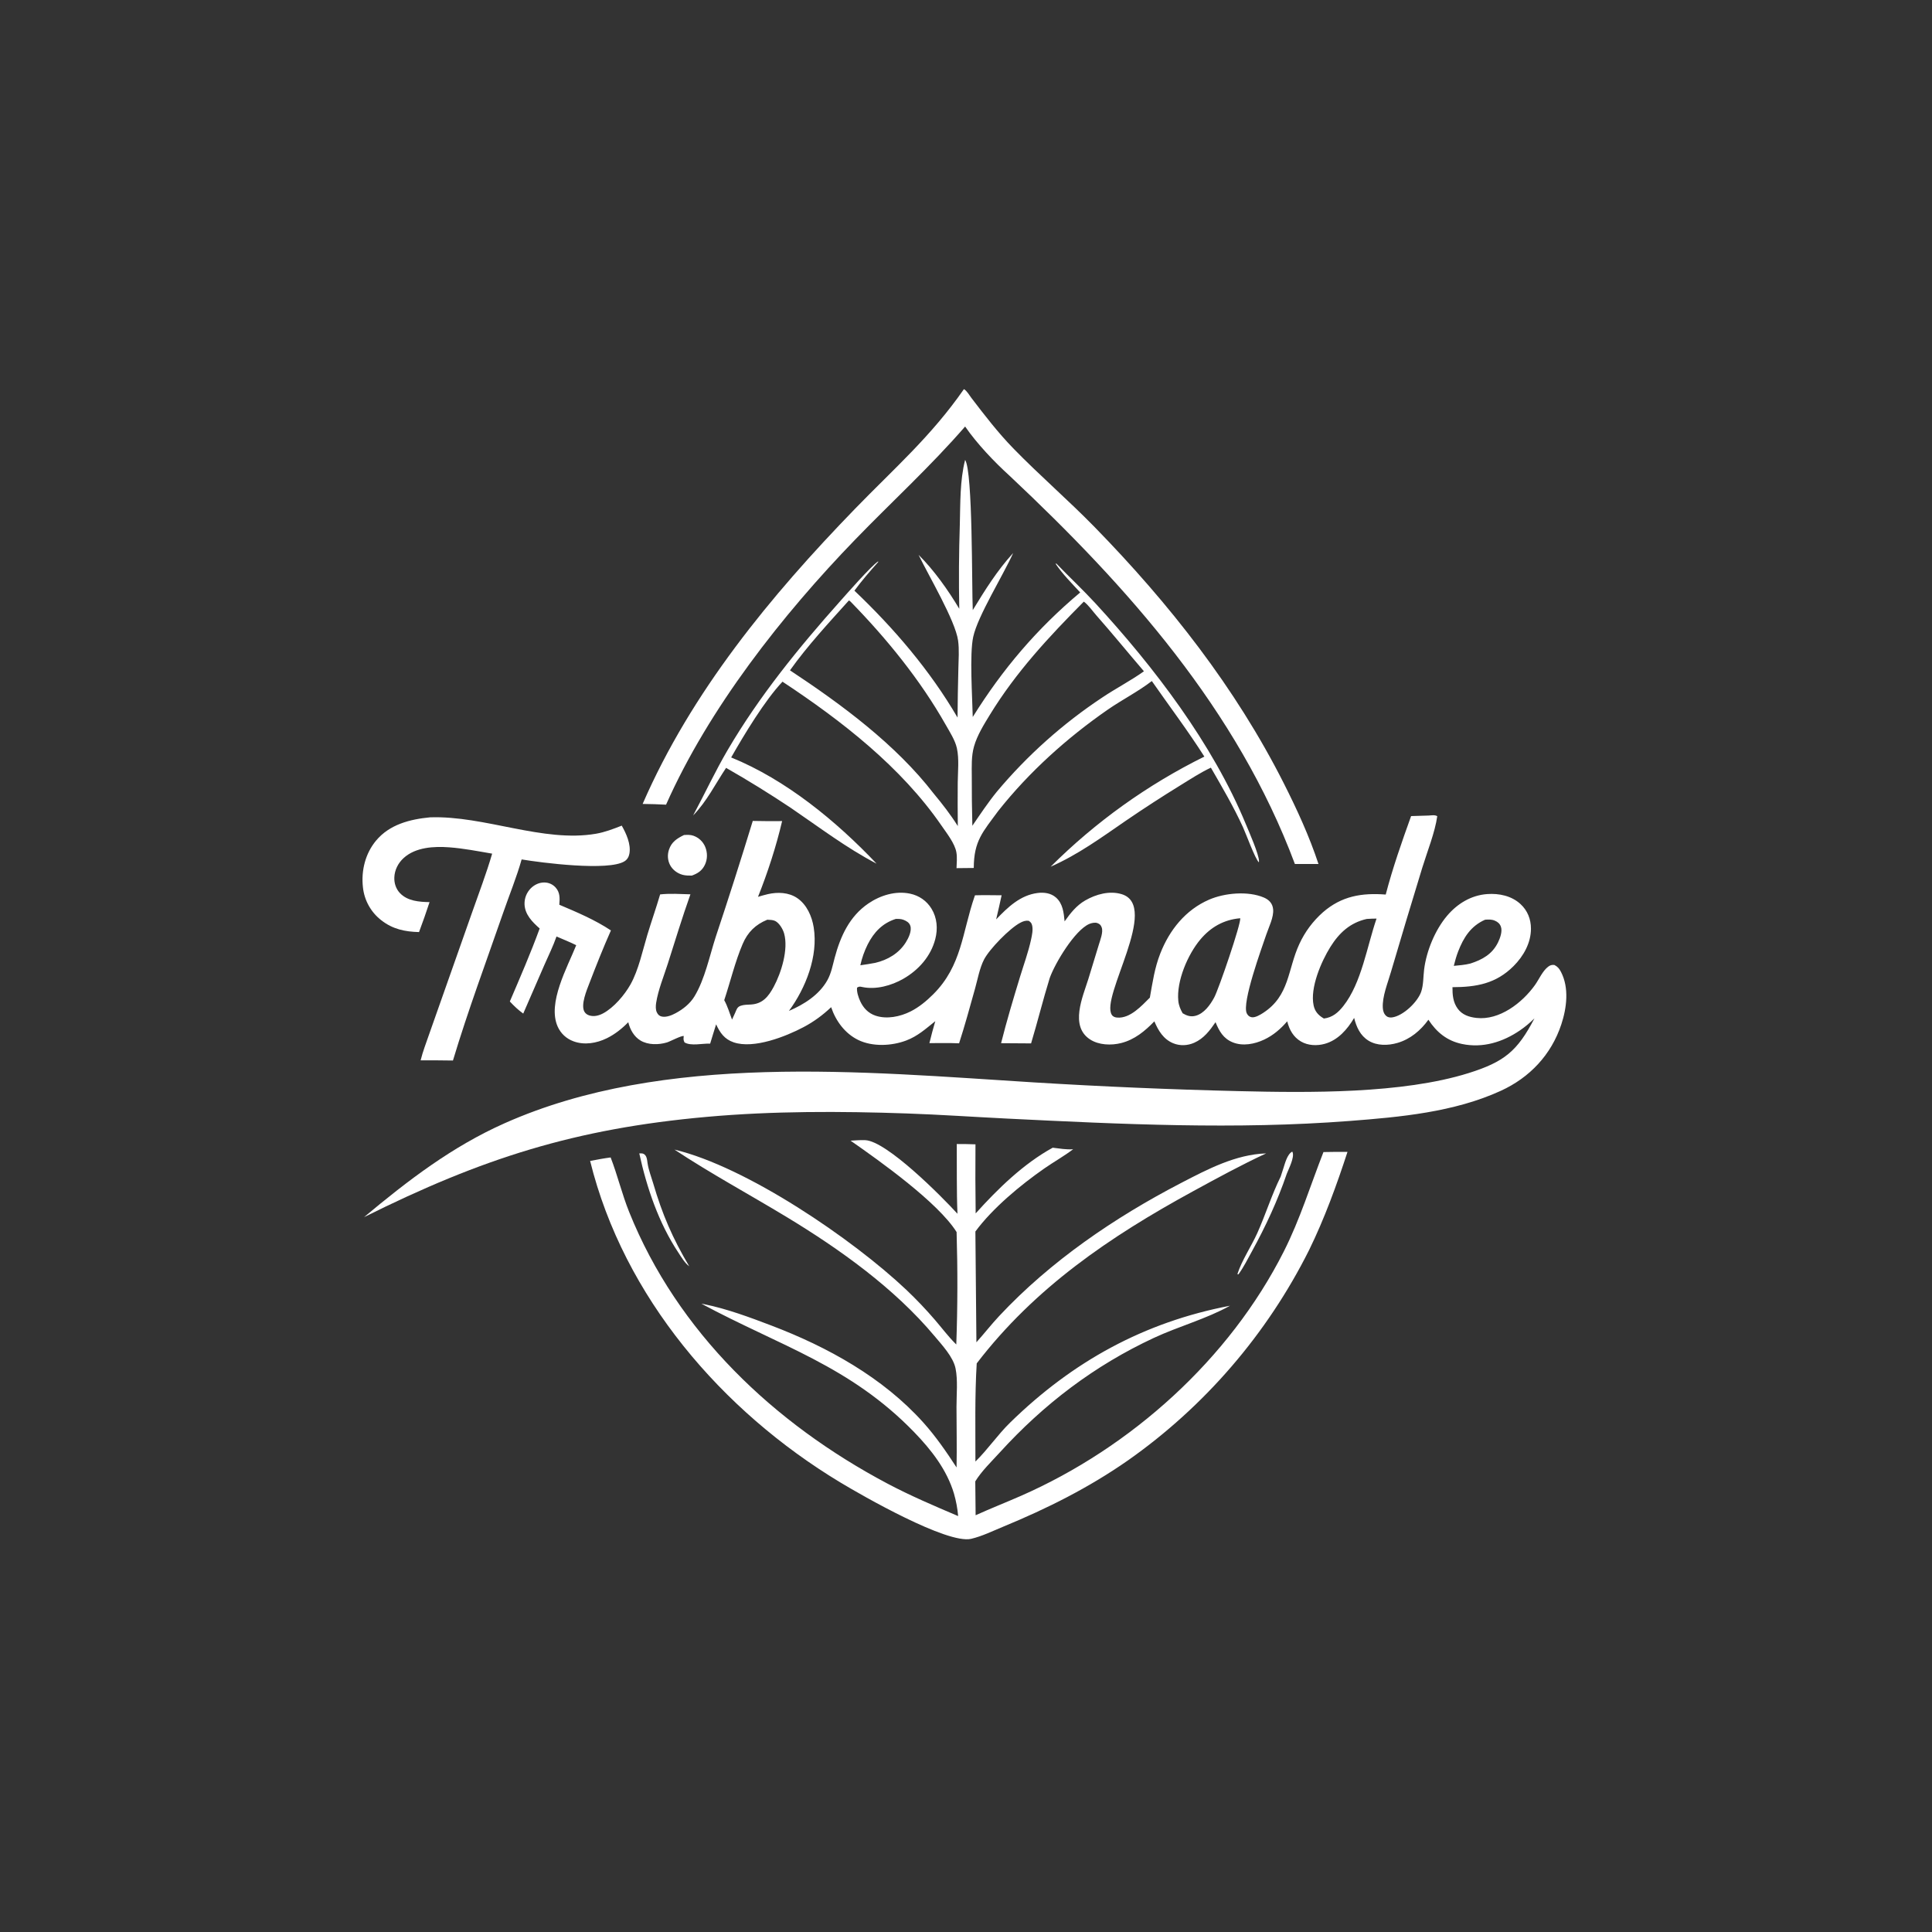 <?xml version="1.0" encoding="utf-8" ?>
<svg xmlns="http://www.w3.org/2000/svg" xmlns:xlink="http://www.w3.org/1999/xlink" width="1024" height="1024">
	<rect width="100%" height="100%" fill="#333333" stroke="none"/>
	<path fill="white" d="M338.83 611.318C339.301 611.328 340.321 611.269 340.803 611.444C342.89 612.201 342.945 614.738 343.227 616.589C343.779 620.207 345.179 623.7 346.21 627.207C351.097 643.833 356.469 656.278 365.311 671.171C362.948 669.46 361.076 666.221 359.484 663.816C349.103 648.143 342.813 629.571 338.83 611.318Z"/>
	<path fill="white" d="M678.79 623.617L680.149 619.436C681.048 616.711 682.225 611.738 684.91 610.382C684.978 610.508 685.066 610.626 685.115 610.761C686.125 613.544 683.117 619.31 682.027 622.084C677.119 636.509 670.863 649.91 663.543 663.259C661.297 667.354 659.145 671.643 656.403 675.425L655.836 675.314C658.196 667.975 663.216 660.623 666.411 653.515C670.798 643.752 674.051 633.177 678.79 623.617Z"/>
	<path fill="white" d="M362.547 442.576C364.239 442.476 365.885 442.379 367.51 442.949Q368.036 443.132 368.539 443.369Q369.042 443.607 369.518 443.896Q369.994 444.185 370.436 444.522Q370.879 444.86 371.283 445.242Q371.687 445.625 372.049 446.047Q372.411 446.47 372.727 446.929Q373.042 447.387 373.307 447.876Q373.573 448.366 373.785 448.88C375.041 451.922 375.031 455.432 373.582 458.409C372.068 461.521 369.826 462.944 366.669 464.086C365.069 464.091 363.39 464.085 361.832 463.675C359.044 462.941 356.448 461.014 355.12 458.436C353.831 455.933 353.681 453.014 354.564 450.352C355.927 446.245 358.837 444.373 362.547 442.576Z"/>
	<path fill="white" d="M227.938 433.205C256.863 432.197 287.848 446.755 315.897 441.894C320.659 441.069 325.054 439.363 329.536 437.604C331.934 441.816 334.469 447.427 333.611 452.372C333.321 454.044 332.541 455.496 331.096 456.437C322.727 461.892 286.604 457.23 276.482 455.512C273.796 464.99 270.018 474.203 266.788 483.511C257.734 509.609 248.023 535.647 240.072 562.098C234.37 561.967 228.649 562.021 222.945 561.986C224.09 557.305 225.904 552.702 227.464 548.141L250.08 484.003C253.734 473.547 257.767 463.079 260.851 452.451C253.357 451.169 245.738 449.663 238.15 449.102C230.054 448.503 220.339 448.992 213.998 454.72C211.055 457.378 209.154 461.059 209.004 465.051C208.888 468.125 209.859 471.144 212.003 473.388C216.044 477.618 222.193 478.034 227.671 478.148Q225.055 486.143 222.098 494.019C214.69 493.845 208.161 492.492 202.177 487.82Q201.664 487.426 201.171 487.007Q200.679 486.588 200.208 486.144Q199.737 485.7 199.29 485.233Q198.843 484.766 198.419 484.276Q197.996 483.787 197.599 483.277Q197.201 482.767 196.83 482.237Q196.458 481.707 196.115 481.159Q195.771 480.611 195.455 480.047Q195.14 479.482 194.853 478.902Q194.567 478.322 194.31 477.728Q194.054 477.134 193.828 476.528Q193.602 475.922 193.407 475.305Q193.212 474.689 193.048 474.063Q192.885 473.437 192.754 472.803Q192.622 472.17 192.523 471.531Q192.424 470.891 192.358 470.248C191.366 461.475 193.62 452.379 199.318 445.542C206.469 436.96 217.29 434.221 227.938 433.205Z"/>
	<path fill="white" d="M510.904 206.246C512.457 207.104 513.754 209.465 514.869 210.923C521.904 220.126 528.897 229.236 536.982 237.558C550.938 251.925 566.193 265.029 580.19 279.371C619.794 319.951 654.814 364.441 680.455 415.2C687.429 429.006 693.968 443.226 698.82 457.93L686.319 457.932C655.734 376.09 597.91 311.188 535.182 252.25C526.892 244.716 517.904 235.271 511.532 226.066C493.212 247.169 472.678 265.934 453.262 285.987C414.699 325.816 375.619 375.499 353.023 426.492Q346.821 426.164 340.61 426.102C366.44 366.725 408.388 315.849 453.086 269.766C474.134 248.065 493.382 231.424 510.904 206.246Z"/>
	<path fill="white" d="M450.819 604.577C453.366 604.441 455.982 604.21 458.531 604.304C469.932 604.723 499.118 634.132 507.478 643.318C506.97 631.043 507.203 618.645 507.108 606.355C510.41 606.301 513.721 606.434 517.023 606.518Q516.872 624.824 517.122 643.13C528.828 630.118 542.444 616.816 557.961 608.306C561.626 608.745 565.068 609.383 568.782 609.124C563.958 612.791 558.534 615.814 553.546 619.286C540.906 628.086 526.07 640.366 516.976 652.725L517.516 711.438C521.618 706.864 525.387 702.01 529.59 697.516C556.822 668.402 590.837 645.248 626.064 626.968C640.095 619.687 654.989 611.856 671.075 611.327C657.906 617.44 645.004 624.483 632.261 631.44C588.326 655.426 548.456 682.479 517.682 722.624C516.627 739.859 517.024 757.376 516.993 774.646C523.537 768.246 528.757 760.477 535.38 754.008C568.49 721.661 606.319 700.778 651.936 692.066C639.339 699.073 624.731 702.99 611.598 709.1C580.098 723.758 553.214 744.234 529.883 769.857C525.56 774.605 520.267 779.686 516.916 785.163L517.101 803.111C525.015 799.517 533.122 796.346 541.082 792.852C599.468 767.217 651.633 720.408 680.512 663.166C689.089 646.166 694.55 628.267 701.463 610.612C705.702 610.476 709.96 610.533 714.202 610.51C708.48 628.076 701.989 645.933 693.858 662.529Q691.778 666.684 689.571 670.772Q687.364 674.861 685.032 678.879Q682.7 682.898 680.245 686.842Q677.79 690.787 675.215 694.654Q672.639 698.521 669.946 702.307Q667.252 706.093 664.443 709.794Q661.635 713.495 658.713 717.107Q655.791 720.72 652.759 724.241Q649.728 727.761 646.589 731.187Q643.45 734.612 640.207 737.94Q636.964 741.267 633.62 744.492Q630.276 747.718 626.834 750.839Q623.392 753.959 619.855 756.973Q616.319 759.986 612.691 762.889Q609.063 765.792 605.347 768.581Q601.632 771.37 597.832 774.044C577.079 788.53 555.022 799.562 531.696 809.181C526.237 811.432 520.474 814.271 514.731 815.61C502.081 818.558 457.083 792.777 445.353 785.701C382.633 747.867 330.599 687.449 312.778 615.326C316.398 614.625 320 613.952 323.656 613.468C327.321 622.946 329.665 632.908 333.481 642.404C359.105 706.162 410.29 754.501 470.321 786.312C482.511 792.772 495.162 798.149 507.844 803.557Q507.308 797.469 505.613 791.598C501.862 779.02 493.589 768.436 484.59 759.134C450.495 723.89 413.538 713.477 371.755 690.981C372.254 691.068 372.753 691.152 373.25 691.253C385.384 693.721 397.308 698.175 408.851 702.567C438.543 713.865 467.97 730.085 489.435 754.036C496.064 761.433 501.585 769.482 506.998 777.776C507.209 767.077 506.975 756.332 506.961 745.628C506.952 739.211 507.733 731.561 506.465 725.318C505.213 719.158 499.255 712.848 495.303 708.128C474.056 682.757 445.167 662.14 417.024 645.094C397.165 633.066 376.864 622.126 357.468 609.305C395.789 618.454 451.947 656.762 480.371 683.634Q488.424 691.274 495.651 699.699C499.212 703.857 502.552 708.311 506.425 712.182L506.852 712.602C507.574 692.914 507.604 672.711 507.018 653.019C497.171 637.323 466.36 615.399 450.819 604.577Z"/>
	<path fill="white" d="M511.535 243.75C515.673 250.109 515.027 311.361 515.588 323.368C522.102 312.704 528.524 302.37 537.004 293.105C531.637 305.068 518.271 326.374 515.829 337.524C513.814 346.726 515.362 369.5 515.574 380.023C531.428 354.585 549.564 333.273 572.53 314.012C568.079 309.172 563.131 304.256 559.48 298.78L559.908 298.712C566.692 305.789 573.911 312.51 580.547 319.714C611.617 353.444 642.647 394.068 660.281 436.713C661.848 440.505 667.367 452.958 667.295 456.487C667.292 456.644 667.251 456.798 667.236 456.954C667.232 456.997 667.237 457.04 667.238 457.082C665.104 454.89 660.566 442.305 658.817 438.464C653.868 427.595 647.747 417.208 641.788 406.87C636.206 409.509 630.93 412.973 625.673 416.207Q611.077 425.194 596.921 434.86C583.747 443.907 571.55 452.888 556.858 459.371Q561.313 454.928 565.946 450.669Q570.578 446.41 575.379 442.343Q580.181 438.276 585.143 434.407Q590.106 430.538 595.221 426.874Q600.337 423.21 605.597 419.757Q610.857 416.304 616.254 413.067Q621.65 409.83 627.173 406.815Q632.696 403.8 638.337 401.012C629.631 387.326 619.774 374.275 610.491 360.966C603.209 366.577 594.71 370.873 587.115 376.138C565.563 391.079 545.37 409.223 529.088 429.818C520.93 440.957 516.171 445.606 516.117 460.043L506.977 460.136C507.075 457.446 507.365 454.43 506.911 451.786C506.102 447.062 501.775 441.603 499.091 437.698C477.633 406.477 446.061 382.012 414.746 361.306C405.49 371.012 394.232 389.666 387.534 401.461C416.577 413.265 443.222 435.191 464.604 457.759C448.602 449.433 434.064 438.335 419.167 428.203Q402.375 416.994 384.842 406.985C379.132 415.536 374.621 424.783 367.369 432.211C373.594 420.616 379.096 408.722 385.774 397.359C402.523 368.859 423.264 343.374 445.204 318.759C449.111 314.375 461.387 300.328 465.403 297.555L465.485 297.848C461.132 302.731 456.721 307.788 452.863 313.069C473.841 333.02 492.888 355.263 507.522 380.321Q507.613 367.432 507.952 354.546C508.05 349.609 508.483 344.409 507.807 339.506C506.34 328.877 492.029 304.869 486.869 294.084C494.982 302.11 502.596 312.87 508.429 322.661Q507.993 300.361 508.721 278.068C509.031 266.764 508.727 254.747 511.535 243.75ZM574.447 318.869C555.888 337.553 538.471 356.27 524.653 378.848C521.466 384.054 517.921 389.733 516.246 395.642C514.787 400.789 515.047 406.147 515.065 411.44Q515.018 424.556 515.37 437.668C519.565 431.55 523.713 425.302 528.402 419.546Q534.445 412.342 540.991 405.591Q547.537 398.84 554.551 392.577Q561.565 386.314 569.012 380.572Q576.458 374.83 584.298 369.638C591.458 364.826 599.329 360.782 606.311 355.793C597.864 345.953 589.69 335.904 581.109 326.177C579.126 323.929 576.826 320.591 574.447 318.869ZM449.92 318.263C439.249 330.13 427.958 342.281 418.706 355.292C445.99 373.31 474.809 394.572 494.924 420.67C499.504 426.17 503.84 431.769 507.661 437.833Q507.518 426.333 507.62 414.832C507.677 408.963 508.43 402.277 507.166 396.539C506.232 392.297 503.365 387.902 501.226 384.124C487.754 360.324 469.959 338.481 450.894 318.952C450.426 318.472 450.588 318.63 449.92 318.263Z"/>
	<path fill="white" d="M757.302 432.25C758.76 432.171 760.477 431.815 761.774 432.594C760.595 441.125 756.408 451.516 753.816 459.97Q745.372 487.507 737.238 515.137C735.567 520.998 732.536 528.181 732.923 534.27C733.029 535.941 733.541 537.513 734.881 538.601C735.657 539.231 736.833 539.383 737.811 539.254C743.645 538.483 751.372 531.128 753.266 525.609C754.497 522.022 754.341 517.534 754.821 513.762C756.061 504.019 760.61 492.91 766.986 485.377C772.414 478.965 779.723 474.486 788.245 473.877C794.559 473.426 801.139 474.795 805.912 479.188C809.614 482.595 811.43 487.18 811.437 492.179C811.447 499.793 807.471 506.808 802.207 512.065C792.883 521.377 782.493 523.191 769.833 523.227C769.812 527.302 770.13 531.221 772.627 534.641C775.005 537.897 778.645 539.075 782.517 539.519C794.714 540.918 806.79 531.551 813.52 522.154C815.702 519.108 817.548 514.674 820.518 512.402C821.613 511.565 822.469 511.309 823.85 511.452C825.582 512.335 826.421 513.352 827.323 515.076C831.762 523.557 830.413 534.233 827.518 542.98C822.194 559.06 810.773 571.136 795.482 578.141C770.709 589.49 742.142 592.07 715.279 594.137C654.895 598.783 594.347 595.862 533.951 592.881C516.163 592.003 498.399 590.772 480.596 590.154C445.459 588.933 409.668 588.821 374.627 591.962C304.684 598.232 255.645 613.895 192.949 645.109C216.329 625.598 239.568 607.745 267.564 595.296C352.235 557.645 457.389 568.068 547.826 573.682Q602.216 577.021 656.693 578.324C693.613 579.203 743.203 579.78 778.343 568.772C797.298 562.834 804.272 557.119 813.285 539.751Q809.733 543.296 805.594 546.135C796.53 552.327 785.901 555.621 774.954 553.339C766.955 551.671 761.446 547.142 757.086 540.479C752.941 546.204 747.483 550.814 740.579 552.796C735.674 554.205 729.863 554.347 725.38 551.599C720.931 548.872 718.951 544.363 717.722 539.518C714.134 545.587 709.154 551.326 702.09 553.268C698.011 554.389 693.298 554.196 689.579 552.039C685.501 549.674 683.36 545.766 682.253 541.32C678.755 545.367 674.87 548.744 669.996 551.029C664.961 553.39 658.747 554.617 653.419 552.482C648.376 550.462 646.196 546.522 644.258 541.786C641.219 546.219 638.041 550.442 632.951 552.685C629.423 554.239 625.445 554.43 621.853 552.962C616.647 550.835 613.927 546.258 611.836 541.333C606.797 546.522 601.39 551.027 594.214 552.844C588.963 554.174 582.356 553.942 577.706 550.89C566.906 543.801 573.877 528.365 576.824 518.962L582.434 500.601C583.157 498.193 584.833 493.999 583.923 491.55C583.453 490.284 582.926 489.764 581.669 489.268C580.412 488.773 578.476 489.216 577.294 489.732C569.666 493.061 559.207 510.417 556.37 518.388C552.811 529.861 549.959 541.523 546.493 553.02L530.595 552.914C533.556 541.131 537.073 529.406 540.62 517.788C542.609 511.274 545.029 504.678 546.474 498.029C546.967 495.76 547.615 492.77 547.049 490.498C546.723 489.19 546.296 488.757 545.211 488.026C543.478 487.838 542.236 488.302 540.72 489.101C535.13 492.047 524.434 503.022 521.564 508.56C519.222 513.077 518.139 519.186 516.763 524.098C514.057 533.758 511.424 543.431 508.336 552.979C503.114 552.743 497.831 552.891 492.601 552.877C493.517 548.962 494.612 545.109 495.722 541.245C490.655 545.274 486.421 549.2 480.233 551.516C472.487 554.416 462.428 554.877 454.883 551.207C447.84 547.781 442.971 541.115 440.525 533.831C436.083 538.028 431.333 541.529 425.92 544.391C416.531 549.356 399.5 556.109 388.834 552.452C383.958 550.78 381.615 547.374 379.553 542.917C378.448 546.303 377.47 549.741 376.401 553.14C372.415 552.964 366.195 554.562 362.804 552.492C362.122 551.057 362.249 550.667 362.403 549.131C361.311 548.729 355.12 552.026 353.496 552.512C349.088 553.831 343.544 553.928 339.481 551.504C335.996 549.424 333.927 545.625 332.996 541.799C329.679 545.194 325.884 548.215 321.605 550.304C316.197 552.945 309.759 554.048 303.983 551.923C300.181 550.524 297.22 547.797 295.573 544.092C290.026 531.61 300.698 512.75 305.412 500.974C302.018 499.281 298.442 497.869 294.96 496.36C293.193 501.447 290.734 506.413 288.571 511.348L277.323 537.218C274.639 535.282 272.469 533.213 270.223 530.805C275.703 517.997 281.263 505.205 286.037 492.112C282.179 488.714 278.204 484.756 278.014 479.258Q277.995 478.676 278.035 478.096Q278.074 477.515 278.173 476.941Q278.272 476.368 278.428 475.807Q278.585 475.247 278.797 474.705Q279.01 474.163 279.276 473.646Q279.543 473.128 279.861 472.641Q280.179 472.153 280.544 471.7Q280.91 471.247 281.32 470.834C283.214 468.941 285.755 467.716 288.46 467.731C290.763 467.744 292.896 468.647 294.449 470.357C296.912 473.069 296.7 476.148 296.452 479.531C305.701 483.447 315.429 487.569 323.801 493.147C319.719 502.342 315.958 511.822 312.353 521.215C310.968 524.823 307.666 532.642 309.775 536.258C310.331 537.212 311.238 537.842 312.274 538.176C314.801 538.99 317.418 538.302 319.689 537.086C325.352 534.053 331.064 527.314 334.165 521.788C338.456 514.143 340.584 503.851 343.106 495.493C345.273 488.309 347.766 481.259 349.88 474.057C355.154 473.469 360.639 473.857 365.937 474.005C361.607 486.201 357.846 498.559 353.918 510.887C351.813 517.493 348.827 524.697 347.768 531.546C347.523 533.133 347.42 535.149 348.168 536.633C348.743 537.774 349.448 538.508 350.737 538.787C353.139 539.307 356.001 538.136 358.072 537.029C362.021 534.918 365.723 531.983 368.061 528.138C373.555 519.104 376.067 506.733 379.336 496.631Q389.548 465.995 398.985 435.111Q406.762 435.278 414.541 435.197C411.41 448.582 406.867 462.589 401.759 475.339C403.494 474.829 405.238 474.31 407.002 473.908C412.182 472.727 418.021 472.934 422.536 475.995C427.601 479.428 430.352 485.68 431.287 491.567C433.714 506.847 427.058 523.691 418.147 535.807C426.127 532.39 434.191 527.311 438.536 519.51C440.576 515.847 441.305 511.717 442.38 507.71C445.442 496.288 450.225 485.658 460.319 478.816C466.64 474.531 474.714 472.052 482.328 473.653C487.138 474.664 491.17 477.443 493.733 481.651C496.693 486.509 497.131 492.261 495.727 497.698C493.368 506.836 486.882 514.122 478.815 518.759C472.472 522.406 464.278 524.668 457.049 523.145C455.826 522.887 455.339 522.749 454.253 523.475C454.012 525.712 454.994 528.622 455.923 530.643C457.586 534.263 460.237 537.056 464.071 538.334C470.051 540.327 477.092 538.866 482.612 536.093C487.115 533.831 491.06 530.546 494.612 527.007C509.833 511.841 509.928 494.313 516.549 475.115L516.754 474.532C521.451 474.371 526.181 474.502 530.882 474.522C529.992 478.795 528.957 483.045 527.98 487.3C534.087 480.918 540.714 474.483 549.92 473.307C553.344 472.87 556.959 473.331 559.644 475.67C563.379 478.924 563.792 483.762 564.266 488.351C567.343 484.007 570.52 479.937 575.219 477.236C580.905 473.967 588.092 471.963 594.534 473.935C615.004 480.203 583.063 528.405 589.287 537.893C589.968 538.932 591.015 539.253 592.194 539.341C599.045 539.853 605.067 533.123 609.446 528.769C610.904 520.631 611.935 513.133 614.982 505.347C619.847 492.915 628.376 482.242 640.829 476.838C649.066 473.263 661.481 472.133 669.877 475.712C672.643 476.892 674.492 478.852 674.783 481.929C675.18 486.146 672.504 491.323 671.161 495.311C668.751 502.471 658.077 531.533 660.82 537.099C661.345 538.162 662.116 538.907 663.315 539.143C665.227 539.521 667.943 537.865 669.475 536.872C683.617 527.708 682.377 513.921 688.682 500.329Q689.784 497.93 691.13 495.66Q692.476 493.389 694.052 491.271Q695.627 489.153 697.415 487.211Q699.203 485.269 701.184 483.524C711.089 474.914 721.731 473.161 734.465 474.132C738.101 460.159 743.025 446.128 747.912 432.541L757.302 432.25ZM406.68 487.469C400.405 490.039 396.3 494.075 393.627 500.327C389.612 509.719 387.085 520.382 383.858 530.11C385.696 533.447 386.644 536.881 387.991 540.41L389.624 536.867C390.381 535.169 390.639 533.751 392.585 533.074C394.305 532.475 396.248 532.521 398.048 532.411C404.239 532.033 407.304 528.184 410.092 523.006C414.089 515.582 417.96 503.181 415.601 494.764C414.95 492.441 413.048 489.233 410.862 488.133C409.701 487.548 407.963 487.526 406.68 487.469ZM724.369 487.071C715.585 489.063 709.805 494.409 705.119 501.908C700.287 509.639 694.271 523.566 696.237 532.85C696.903 535.997 698.59 537.948 701.284 539.597C701.42 539.68 701.557 539.76 701.693 539.841C706.244 539.278 709.243 536.707 712.034 533.167C721.666 520.949 724.543 501.545 729.598 486.866C727.866 486.922 726.092 486.901 724.369 487.071ZM657.333 486.689C648.655 487.442 641.728 491.367 636.155 498.014C629.533 505.913 623.47 520.072 624.532 530.523C624.773 532.894 625.66 534.999 626.832 537.055C628.993 538.348 631.088 539.06 633.615 538.405C638.152 537.229 641.424 532.641 643.54 528.725C645.961 524.245 657.902 489.328 657.333 486.689ZM474.763 487.053C467.722 489.309 463.185 494.084 459.901 500.554Q458.582 503.186 457.602 505.962Q456.622 508.738 455.996 511.615C458.632 511.211 461.29 510.862 463.903 510.335C470.493 508.79 476.473 505.285 480.132 499.423C481.542 497.165 483.374 493.409 482.486 490.67C481.939 488.986 480.406 488.1 478.849 487.511C477.536 487.014 476.146 487.021 474.763 487.053ZM787.1 487.473C779.544 490.832 775.729 496.878 772.848 504.31C771.881 506.804 771.187 509.335 770.546 511.928C773.498 511.637 776.462 511.431 779.342 510.691C785.647 508.658 790.909 505.753 793.963 499.529C795.055 497.305 796.405 493.687 795.513 491.184C794.941 489.575 793.855 488.632 792.322 487.982C790.582 487.243 788.941 487.321 787.1 487.473Z"/>
</svg>

